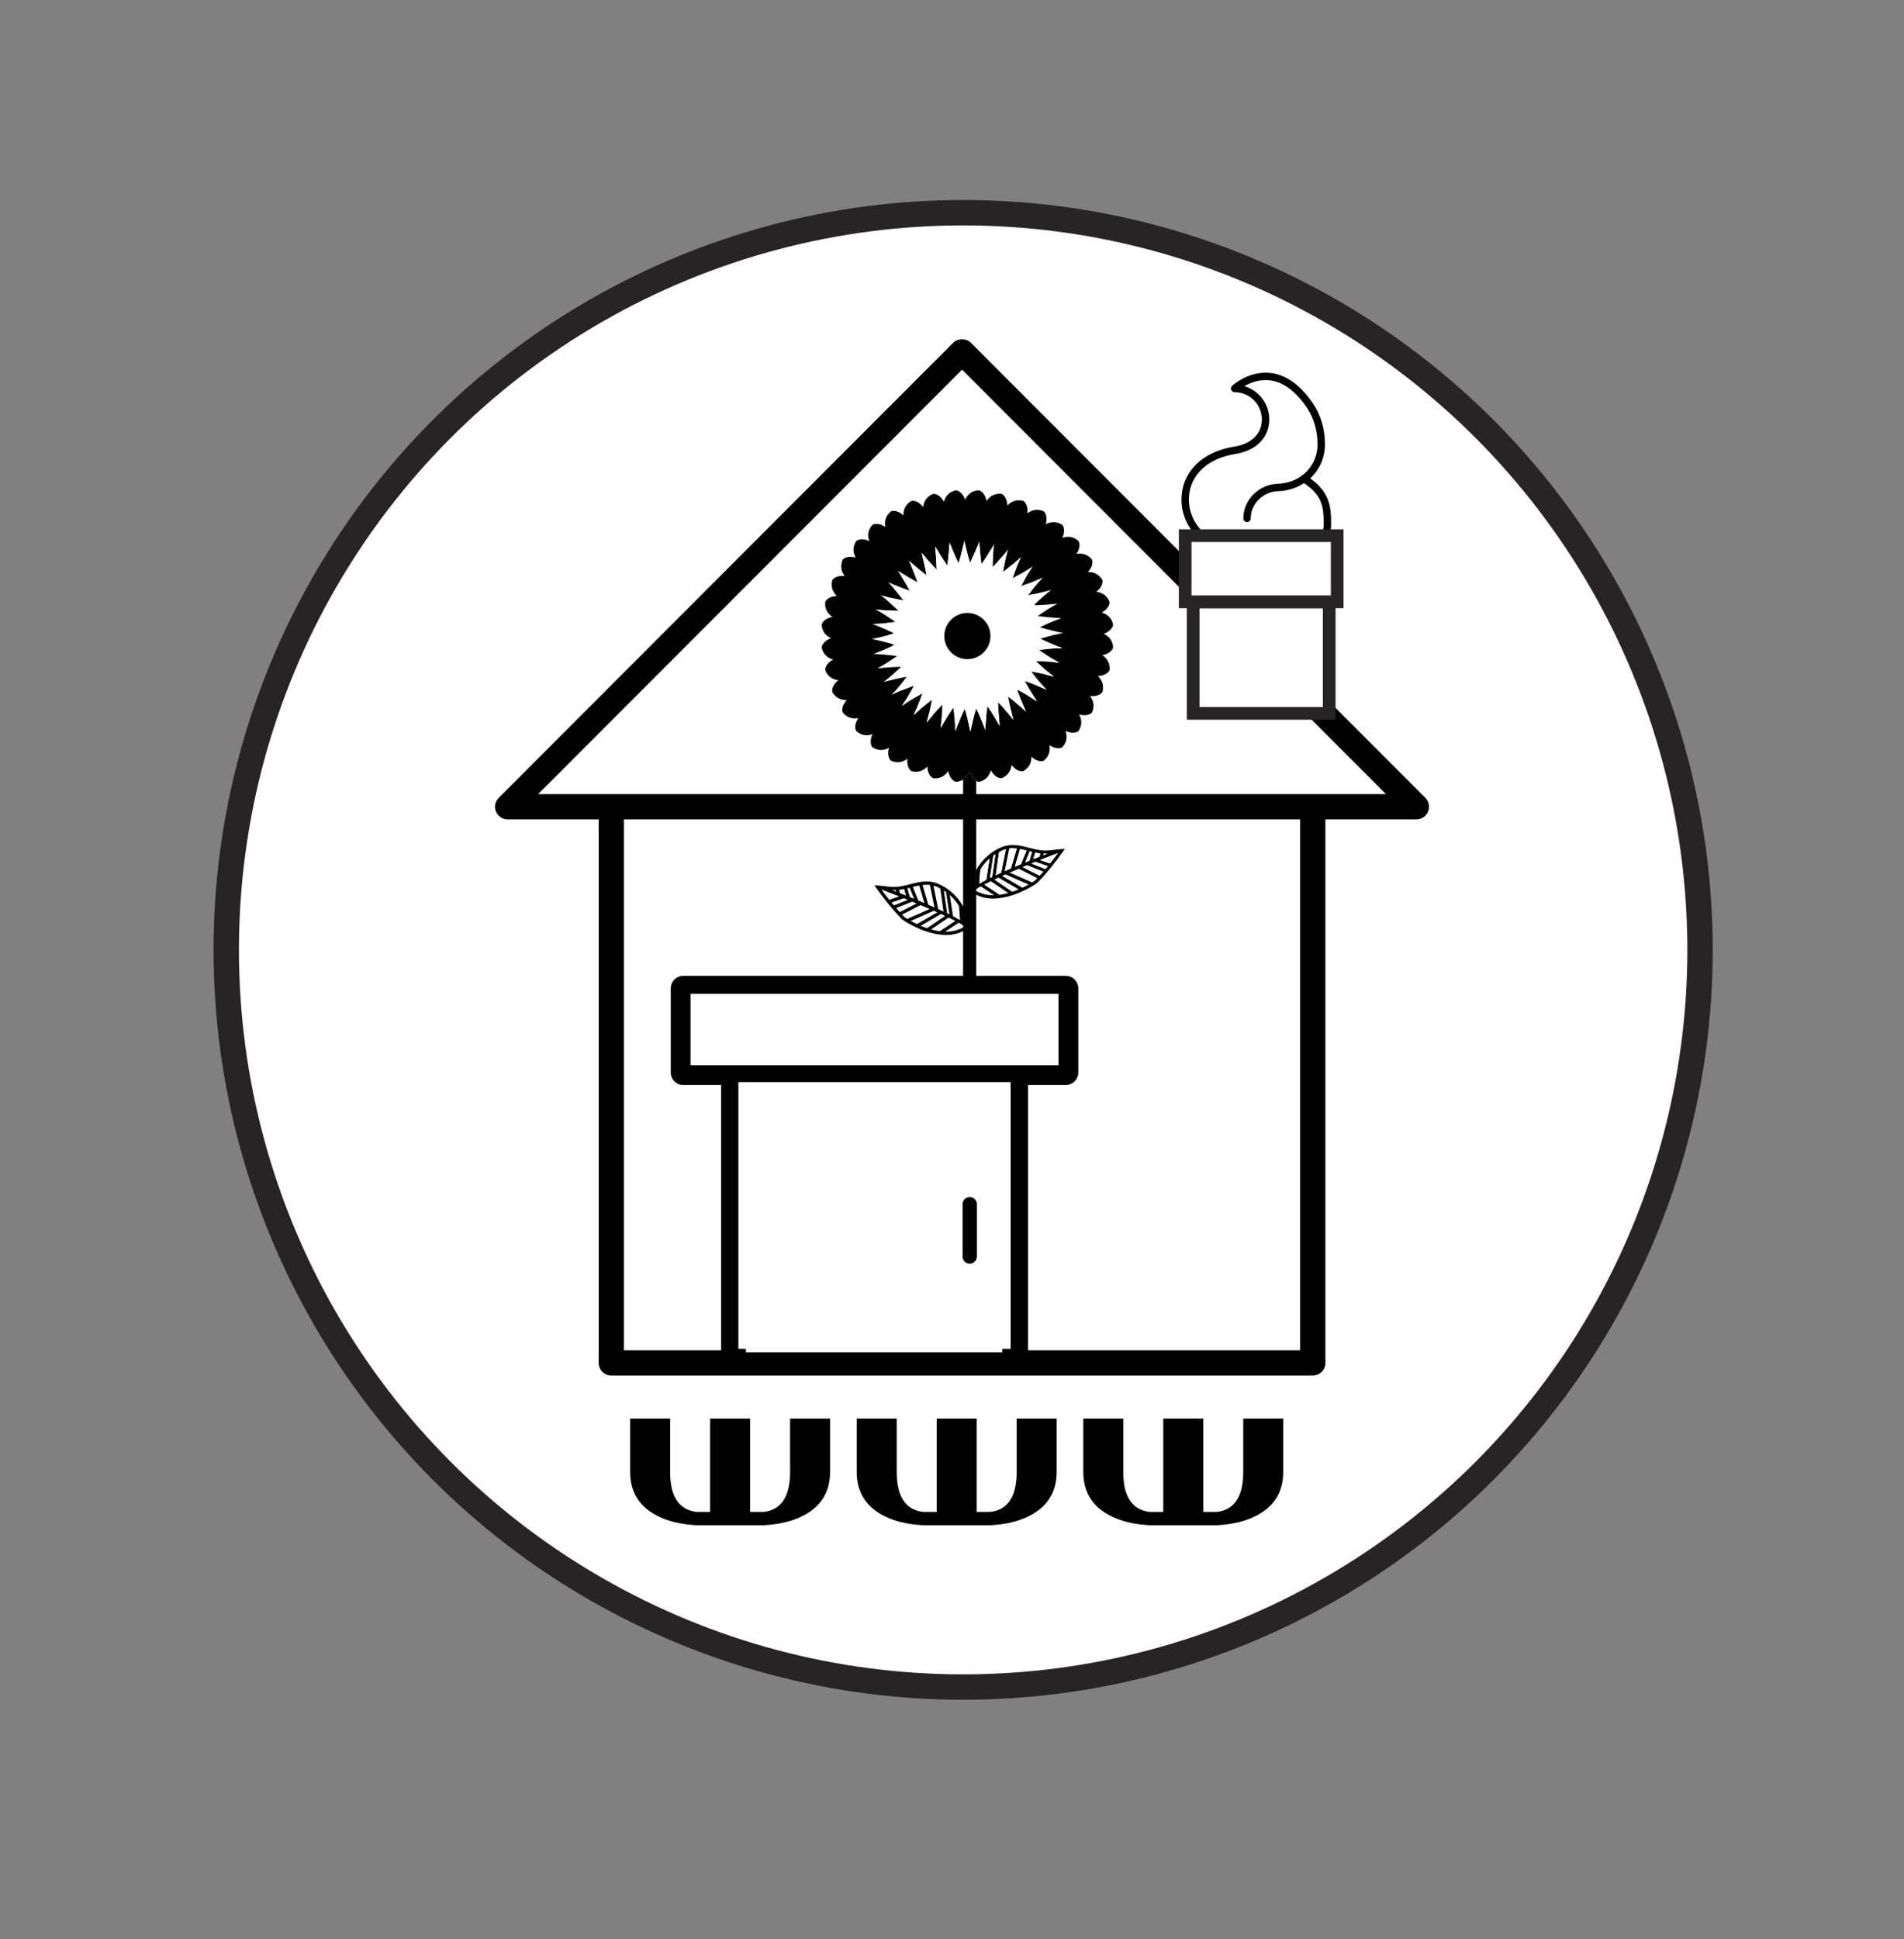 <?xml version="1.0" encoding="utf-8"?>
<!-- Generator: Adobe Illustrator 16.0.3, SVG Export Plug-In . SVG Version: 6.00 Build 0)  -->
<!DOCTYPE svg PUBLIC "-//W3C//DTD SVG 1.1//EN" "http://www.w3.org/Graphics/SVG/1.1/DTD/svg11.dtd">
<svg version="1.1" id="Layer_1" xmlns="http://www.w3.org/2000/svg" xmlns:xlink="http://www.w3.org/1999/xlink" x="0px" y="0px"
	 width="300px" height="305.41px" viewBox="0 0 300 305.41" enable-background="new 0 0 300 305.41" xml:space="preserve">
<rect x="0" y="0" width="300" height="305.41" fill="#808080" stroke="none"/>
<g>
	<circle fill="#FFFFFF" cx="151.756" cy="149.61" r="116.107"/>
	<circle fill="none" stroke="#272425" stroke-width="4" stroke-miterlimit="10" cx="151.756" cy="149.61" r="116.107"/>
</g>
<g>
	<path stroke="#FFFFFF" stroke-miterlimit="10" d="M96.322,217.157h19.285h44.377h46.859c1.375,0,2.49-1.112,2.49-2.489v-85.111
		h13.843c1.007,0,1.913-0.608,2.3-1.536c0.386-0.929,0.172-2.001-0.539-2.712l-71.594-71.661c-0.934-0.936-2.586-0.936-3.52,0
		l-71.591,71.661c-0.713,0.711-0.928,1.783-0.539,2.712c0.386,0.928,1.293,1.536,2.298,1.536h13.842v85.111
		C93.834,216.045,94.947,217.157,96.322,217.157z M157.428,171.7v40.787h-39.4V171.7 M159.984,166.417h-44.377h-5.443v-8.243h55.264
		v8.243H159.984z M204.355,212.182h-41.883v-40.786h5.444c1.373,0,2.485-1.112,2.485-2.489v-13.219c0-1.377-1.112-2.489-2.485-2.489
		h-60.243c-1.375,0-2.488,1.112-2.488,2.489v13.219c0,1.377,1.113,2.489,2.488,2.489h5.444v40.786H98.812v-82.625h105.544V212.182z
		 M151.586,58.929l65.589,65.65h-10.331H96.322H85.996L151.586,58.929z"/>
	<path stroke="#FFFFFF" stroke-miterlimit="10" d="M151.586,113.849c8.977,0,16.279-7.303,16.279-16.278
		c0-8.975-7.303-16.278-16.279-16.278c-8.979,0-16.279,7.304-16.279,16.278C135.307,106.546,142.607,113.849,151.586,113.849z
		 M151.586,86.269c6.232,0,11.301,5.069,11.301,11.302s-5.068,11.302-11.301,11.302c-6.235,0-11.305-5.069-11.305-11.302
		S145.351,86.269,151.586,86.269z"/>
</g>
<g>
	<g>
		<path fill="none" d="M146.271,142.508c0.332,0.141,0.654,0.281,0.973,0.423l-0.723-3.549c-0.389-0.047-0.775-0.034-1.161,0.011
			L146.271,142.508z"/>
		<path fill="none" d="M143.041,141.735c-0.207-0.084-0.417-0.168-0.627-0.254l-1.951,0.669c0.127,0.155,0.255,0.307,0.383,0.461
			L143.041,141.735z"/>
		<path fill="none" d="M153.813,140.065v0.274c0.893,0.497,1.863,0.688,2.837,0.668l-2.121-1.405
			C154.218,139.781,153.979,139.935,153.813,140.065z"/>
		<path fill="none" d="M141.795,140.678c0.318,0.123,0.64,0.253,0.965,0.381l-0.301-1.036c-0.268,0.056-0.541,0.106-0.816,0.143
			L141.795,140.678z"/>
		<path fill="none" d="M143.364,141.301c0.225,0.09,0.448,0.181,0.673,0.274l-0.719-1.756c-0.117,0.028-0.237,0.058-0.356,0.086
			L143.364,141.301z"/>
		<path fill="none" d="M141.186,140.438l-0.076-0.25c-0.184,0.005-0.369,0.018-0.549,0.011
			C140.768,140.277,140.975,140.356,141.186,140.438z"/>
		<path fill="none" d="M146.49,143.172c-0.465-0.2-0.949-0.405-1.448-0.614l-2.915,1.488c0.125,0.132,0.249,0.272,0.372,0.398
			c0.004,0.002,0.171,0.115,0.444,0.284L146.49,143.172z"/>
		<path fill="none" d="M151.055,145.325l-2.139,1.416c0.973,0.021,1.943-0.172,2.838-0.667v-0.31
			C151.59,145.644,151.356,145.495,151.055,145.325z"/>
		<path fill="none" d="M144.846,139.467c-0.338,0.062-0.678,0.141-1.022,0.226l0.881,2.154c0.321,0.133,0.639,0.266,0.955,0.398
			L144.846,139.467z"/>
		<path fill="none" d="M144.42,142.3c-0.227-0.096-0.459-0.188-0.689-0.283l-2.528,1.005c0.187,0.216,0.372,0.428,0.562,0.633
			L144.42,142.3z"/>
		<path fill="none" d="M141.68,141.19c-0.922-0.364-1.857-0.727-2.79-1.081c0.399,0.554,0.813,1.091,1.231,1.615L141.68,141.19z"/>
		<path fill="none" d="M151.754,144.536v-0.431c-0.014-0.035-0.026-0.068-0.039-0.104L151.754,144.536z"/>
		<path fill="none" d="M147.82,143.185c0.292,0.132,0.576,0.264,0.85,0.39l-0.518-3.615c-0.208-0.109-0.409-0.234-0.623-0.32
			c-0.154-0.063-0.309-0.109-0.462-0.15L147.82,143.185z"/>
		<path fill="none" d="M152.772,121.656c-0.005,0.011-0.009,0.021-0.015,0.031h0.027
			C152.781,121.676,152.777,121.668,152.772,121.656z"/>
		<path fill="none" d="M150.163,144.312c0.409,0.214,0.784,0.419,1.102,0.61l-0.152-2.199c-0.38-0.642-0.87-1.243-1.464-1.76
			L150.163,144.312z"/>
		<path fill="none" d="M144.48,145.559l3.201-1.863c-0.178-0.079-0.366-0.162-0.551-0.243l-3.639,1.599
			C143.773,145.207,144.108,145.383,144.48,145.559z"/>
		<path fill="none" d="M149.058,140.512c-0.116-0.084-0.223-0.184-0.345-0.263l0.516,3.594c0.123,0.061,0.25,0.121,0.367,0.178
			L149.058,140.512z"/>
		<path fill="none" d="M150.541,145.047c-0.32-0.164-0.68-0.344-1.08-0.534l-2.763,1.883c0.448,0.123,0.911,0.223,1.382,0.281
			L150.541,145.047z"/>
		<path fill="none" d="M148.919,144.257c-0.214-0.099-0.432-0.199-0.661-0.303l-3.199,1.861c0.319,0.137,0.658,0.266,1.013,0.385
			L148.919,144.257z"/>
		<path fill="none" d="M154.3,139.188c0.317-0.191,0.692-0.397,1.104-0.611l0.512-3.339c-0.593,0.521-1.085,1.122-1.464,1.757
			L154.3,139.188z"/>
		<path fill="none" d="M156.893,137.842c0.274-0.129,0.561-0.26,0.852-0.391l0.753-3.697c-0.153,0.041-0.306,0.089-0.461,0.15
			c-0.214,0.086-0.416,0.214-0.624,0.322L156.893,137.842z"/>
		<path fill="none" d="M158.32,137.195c0.318-0.141,0.641-0.28,0.971-0.423l0.913-3.115c-0.386-0.045-0.771-0.059-1.161-0.011
			L158.32,137.195z"/>
		<path fill="none" d="M159.904,136.511c0.315-0.133,0.635-0.266,0.957-0.397l0.879-2.154c-0.343-0.085-0.682-0.164-1.021-0.226
			L159.904,136.511z"/>
		<path fill="none" d="M161.527,135.839c0.226-0.091,0.451-0.183,0.673-0.272l0.4-1.396c-0.118-0.028-0.238-0.056-0.355-0.086
			L161.527,135.839z"/>
		<path fill="none" d="M163.249,104.146c0,0,1.645-0.012,3.636,0.233c-0.939-0.532-1.981-1.178-3.15-1.977
			c0,0,1.625-0.271,3.628-0.34c-1.01-0.377-2.14-0.852-3.419-1.458c0,0,1.56-0.519,3.525-0.901
			c-1.056-0.214-2.244-0.506-3.603-0.906c0,0,1.462-0.756,3.347-1.44c-1.078-0.047-2.299-0.149-3.703-0.33
			c0,0,1.322-0.975,3.074-1.946c-1.067,0.121-2.292,0.21-3.703,0.249c0,0,1.156-1.17,2.735-2.405
			c-1.038,0.288-2.232,0.567-3.623,0.827c0,0,0.957-1.336,2.323-2.802c-0.979,0.445-2.116,0.909-3.448,1.383
			c0,0,0.736-1.469,1.857-3.13c-0.897,0.594-1.949,1.228-3.188,1.902c0,0,0.496-1.566,1.344-3.384
			c-0.794,0.729-1.729,1.519-2.85,2.383c0,0,0.246-1.625,0.797-3.553c-0.67,0.843-1.472,1.771-2.443,2.799
			c0,0-0.01-1.645,0.233-3.634c-0.528,0.939-1.175,1.979-1.975,3.146c0,0-0.268-1.623-0.337-3.629
			c-0.378,1.011-0.853,2.14-1.46,3.421c0,0-0.519-1.563-0.902-3.531c-0.215,1.056-0.506,2.247-0.906,3.604
			c0,0-0.756-1.46-1.441-3.344c-0.047,1.077-0.149,2.296-0.331,3.701c0,0-0.977-1.322-1.948-3.075
			c0.123,1.069,0.211,2.294,0.251,3.708c0,0-1.167-1.152-2.4-2.731c0.286,1.036,0.563,2.23,0.823,3.615c0,0-1.334-0.955-2.799-2.32
			c0.445,0.979,0.906,2.115,1.381,3.444c0,0-1.467-0.735-3.129-1.855c0.595,0.898,1.228,1.948,1.904,3.189
			c0,0-1.566-0.499-3.385-1.345c0.729,0.793,1.52,1.729,2.382,2.85c0,0-1.626-0.247-3.554-0.801c0.844,0.671,1.771,1.472,2.8,2.444
			c0,0-1.646,0.011-3.636-0.233c0.938,0.532,1.979,1.175,3.147,1.978c0,0-1.622,0.268-3.629,0.338
			c1.011,0.376,2.142,0.853,3.42,1.459c0,0-1.56,0.519-3.524,0.899c1.057,0.217,2.244,0.508,3.602,0.906c0,0-1.463,0.76-3.349,1.444
			c1.077,0.046,2.299,0.148,3.703,0.331c0,0-1.321,0.974-3.073,1.945c1.068-0.122,2.293-0.209,3.703-0.25
			c0,0-1.154,1.171-2.734,2.404c1.037-0.288,2.234-0.565,3.623-0.827c0,0-0.957,1.337-2.323,2.801
			c0.979-0.445,2.117-0.907,3.446-1.382c0,0-0.734,1.467-1.854,3.126c0.896-0.593,1.945-1.226,3.185-1.9
			c0,0-0.498,1.566-1.346,3.385c0.794-0.729,1.729-1.519,2.853-2.384c0,0-0.247,1.628-0.802,3.557
			c0.673-0.845,1.473-1.772,2.446-2.802c0,0,0.012,1.645-0.234,3.634c0.529-0.939,1.176-1.978,1.975-3.147
			c0,0,0.268,1.624,0.338,3.63c0.377-1.011,0.852-2.14,1.461-3.419c0,0,0.519,1.562,0.9,3.53c0.215-1.056,0.506-2.246,0.906-3.604
			c0,0,0.756,1.459,1.441,3.342c0.047-1.077,0.15-2.294,0.331-3.7c0,0,0.975,1.324,1.945,3.075
			c-0.121-1.067-0.208-2.293-0.249-3.704c0,0,1.169,1.154,2.402,2.732c-0.287-1.038-0.566-2.232-0.826-3.62
			c0,0,1.334,0.957,2.8,2.321c-0.447-0.979-0.908-2.115-1.381-3.444c0,0,1.468,0.735,3.128,1.855
			c-0.594-0.897-1.227-1.947-1.903-3.188c0,0,1.569,0.499,3.386,1.346c-0.729-0.793-1.519-1.729-2.382-2.852
			c0,0,1.626,0.247,3.551,0.799C165.203,105.92,164.275,105.118,163.249,104.146z M152.422,103.814
			c-2.008,0-3.637-1.629-3.637-3.637c0-2.009,1.629-3.636,3.637-3.636c2.01,0,3.637,1.627,3.637,3.636
			C156.059,102.186,154.43,103.814,152.422,103.814z"/>
		<path fill="none" d="M153.848,138.278c-0.014,0.034-0.024,0.067-0.036,0.1v0.41L153.848,138.278z"/>
		<path fill="none" d="M162.807,135.324c0.322-0.128,0.646-0.257,0.962-0.382l0.155-0.513c-0.277-0.034-0.552-0.085-0.82-0.143
			L162.807,135.324z"/>
		<path fill="none" d="M164.378,134.707c0.211-0.083,0.416-0.162,0.621-0.242c-0.177,0.008-0.364-0.007-0.546-0.013L164.378,134.707
			z"/>
		<path fill="none" d="M162.068,139.313l-3.633-1.594c-0.186,0.082-0.369,0.164-0.547,0.244l3.192,1.859
			C161.451,139.646,161.786,139.472,162.068,139.313z"/>
		<path fill="none" d="M160.523,136.825c-0.497,0.209-0.982,0.414-1.446,0.613l3.539,1.553c0.294-0.18,0.473-0.303,0.485-0.311
			c0.111-0.116,0.227-0.246,0.34-0.367L160.523,136.825z"/>
		<path fill="none" d="M156.506,134.786l-0.537,3.5c0.116-0.058,0.244-0.118,0.367-0.175l0.514-3.59
			C156.729,134.601,156.622,134.701,156.506,134.786z"/>
		<path fill="none" d="M159.492,140.465c0.352-0.119,0.69-0.246,1.01-0.382l-3.189-1.859c-0.229,0.104-0.445,0.205-0.658,0.303
			L159.492,140.465z"/>
		<path fill="none" d="M157.486,140.943c0.471-0.061,0.932-0.161,1.379-0.284l-2.751-1.876c-0.4,0.194-0.756,0.375-1.074,0.54
			L157.486,140.943z"/>
		<path fill="none" d="M163.885,135.456l1.561,0.534c0.417-0.525,0.829-1.061,1.229-1.615
			C165.743,134.729,164.808,135.091,163.885,135.456z"/>
		<path fill="none" d="M163.152,135.749c-0.213,0.084-0.424,0.168-0.631,0.253l2.196,0.876c0.131-0.152,0.257-0.305,0.387-0.463
			L163.152,135.749z"/>
		<path fill="none" d="M164.364,137.291l-2.529-1.009c-0.231,0.093-0.463,0.188-0.689,0.283l2.66,1.357
			C163.991,137.717,164.176,137.505,164.364,137.291z"/>
		<g id="XMLID_22_">
			<g>
				<path d="M175.384,98.372c0,0-0.046,0.93-1.479,1.453c0.838,0.405,1.414,1.073,1.479,2.16c0,0-0.19,0.909-1.695,1.204
					c0.766,0.53,1.237,1.282,1.132,2.362c0,0-0.333,0.864-1.839,0.93c0.668,0.642,0.988,1.459,0.72,2.507
					c0,0-0.458,0.798-1.957,0.628c0.557,0.739,0.746,1.604,0.321,2.599c0,0-0.583,0.713-2.035,0.308
					c0.432,0.824,0.49,1.701-0.092,2.611c0,0-0.681,0.622-2.056-0.007c0.302,0.877,0.216,1.754-0.504,2.565
					c0,0-0.766,0.504-2.028-0.327c0.163,0.91-0.06,1.761-0.891,2.455c0,0-0.844,0.379-1.957-0.648c0.02,0.93-0.334,1.734-1.27,2.284
					c0,0-0.896,0.249-1.846-0.962c-0.124,0.93-0.576,1.682-1.59,2.081c0,0-0.93,0.104-1.669-1.237
					c-0.269,0.891-0.838,1.571-1.898,1.807c0,0-0.184-0.02-0.419-0.144l-1.027-1.315c0-0.007-0.007-0.021-0.013-0.026
					c-0.007,0.006-0.007,0.02-0.013,0.026l-1.008,1.1c-0.321,0.189-0.688,0.327-1.139,0.353c0,0-0.91-0.189-1.204-1.694
					c-0.537,0.771-1.283,1.236-2.363,1.132c0,0-0.864-0.327-0.929-1.839c-0.642,0.667-1.459,0.995-2.513,0.72
					c0,0-0.798-0.458-0.622-1.957c-0.739,0.557-1.604,0.753-2.598,0.321c0,0-0.713-0.583-0.314-2.036
					c-0.818,0.438-1.695,0.491-2.612-0.092c0,0-0.615-0.681,0.013-2.055c-0.877,0.301-1.754,0.216-2.565-0.504
					c0,0-0.504-0.772,0.327-2.029c-0.91,0.164-1.761-0.059-2.454-0.89c0,0-0.38-0.845,0.648-1.957
					c-0.93,0.02-1.741-0.334-2.291-1.264c0,0-0.242-0.902,0.969-1.852c-0.929-0.125-1.682-0.576-2.081-1.591
					c0,0-0.105-0.923,1.237-1.669c-0.89-0.269-1.564-0.838-1.8-1.897c0,0,0.039-0.937,1.479-1.46
					c-0.838-0.405-1.414-1.073-1.479-2.153c0,0,0.19-0.916,1.695-1.211c-0.772-0.53-1.237-1.276-1.132-2.362
					c0,0,0.327-0.864,1.839-0.923c-0.667-0.648-0.995-1.466-0.72-2.514c0,0,0.458-0.798,1.957-0.628
					c-0.556-0.739-0.746-1.597-0.32-2.592c0,0,0.583-0.72,2.035-0.314c-0.438-0.818-0.491-1.695,0.092-2.611
					c0,0,0.681-0.622,2.062,0.007c-0.308-0.877-0.223-1.754,0.498-2.565c0,0,0.772-0.504,2.029,0.333
					c-0.164-0.916,0.059-1.767,0.896-2.454c0,0,0.838-0.38,1.951,0.642c-0.02-0.93,0.333-1.734,1.263-2.284
					c0,0,0.903-0.242,1.852,0.962c0.125-0.923,0.576-1.682,1.59-2.074c0,0,0.93-0.105,1.669,1.236
					c0.269-0.896,0.838-1.57,1.898-1.806c0,0,0.936,0.045,1.46,1.485c0.406-0.838,1.073-1.42,2.16-1.485c0,0,0.91,0.189,1.204,1.694
					c0.53-0.766,1.283-1.23,2.363-1.125c0,0,0.863,0.327,0.923,1.832c0.647-0.667,1.466-0.988,2.513-0.72
					c0,0,0.799,0.458,0.628,1.964c0.74-0.563,1.604-0.753,2.592-0.321c0,0,0.721,0.576,0.314,2.035
					c0.818-0.438,1.702-0.49,2.611,0.092c0,0,0.622,0.681-0.006,2.056c0.877-0.308,1.754-0.223,2.565,0.497
					c0,0,0.504,0.772-0.334,2.029c0.916-0.164,1.767,0.059,2.454,0.896c0,0,0.38,0.838-0.642,1.95
					c0.93-0.013,1.734,0.334,2.284,1.27c0,0,0.249,0.896-0.962,1.846c0.923,0.125,1.683,0.583,2.081,1.591
					c0,0,0.105,0.93-1.236,1.676C174.474,96.742,175.148,97.312,175.384,98.372z M163.949,100.604c0,0,1.558-0.517,3.528-0.902
					c-1.061-0.21-2.245-0.504-3.606-0.903c0,0,1.466-0.76,3.351-1.44c-1.079-0.052-2.304-0.15-3.704-0.334
					c0,0,1.322-0.975,3.076-1.943c-1.073,0.118-2.297,0.209-3.704,0.249c0,0,1.151-1.172,2.735-2.409
					c-1.041,0.288-2.238,0.569-3.626,0.831c0,0,0.956-1.335,2.323-2.801c-0.981,0.445-2.12,0.91-3.449,1.381
					c0,0,0.74-1.473,1.859-3.128c-0.896,0.589-1.95,1.224-3.188,1.897c0,0,0.497-1.564,1.342-3.384
					c-0.792,0.733-1.728,1.519-2.848,2.383c0,0,0.242-1.623,0.799-3.554c-0.674,0.844-1.473,1.773-2.447,2.801
					c0,0-0.007-1.643,0.235-3.633c-0.53,0.937-1.178,1.977-1.977,3.148c0,0-0.269-1.623-0.334-3.626
					c-0.379,1.008-0.857,2.134-1.459,3.417c0,0-0.523-1.564-0.903-3.534c-0.216,1.06-0.51,2.251-0.91,3.605
					c0,0-0.752-1.459-1.44-3.344c-0.046,1.079-0.15,2.297-0.333,3.704c0,0-0.976-1.322-1.944-3.076
					c0.124,1.066,0.209,2.297,0.249,3.704c0,0-1.165-1.151-2.402-2.729c0.288,1.04,0.569,2.231,0.825,3.619
					c0,0-1.329-0.956-2.795-2.323c0.445,0.981,0.903,2.113,1.381,3.442c0,0-1.472-0.733-3.135-1.853
					c0.596,0.896,1.23,1.95,1.904,3.188c0,0-1.564-0.497-3.383-1.349c0.733,0.799,1.518,1.735,2.382,2.854
					c0,0-1.624-0.249-3.554-0.799c0.844,0.668,1.774,1.466,2.801,2.441c0,0-1.643,0.013-3.639-0.236
					c0.942,0.537,1.983,1.179,3.148,1.977c0,0-1.623,0.269-3.626,0.341c1.008,0.38,2.14,0.851,3.423,1.46
					c0,0-1.564,0.517-3.527,0.902c1.054,0.217,2.245,0.504,3.6,0.903c0,0-1.459,0.76-3.345,1.446
					c1.074,0.046,2.297,0.151,3.698,0.328c0,0-1.322,0.975-3.07,1.95c1.067-0.125,2.291-0.21,3.705-0.256
					c0,0-1.159,1.172-2.736,2.409c1.034-0.288,2.232-0.569,3.619-0.831c0,0-0.956,1.341-2.323,2.801
					c0.982-0.445,2.121-0.903,3.449-1.381c0,0-0.733,1.466-1.853,3.128c0.897-0.595,1.944-1.23,3.181-1.904
					c0,0-0.498,1.571-1.342,3.391c0.792-0.733,1.728-1.519,2.854-2.389c0,0-0.249,1.629-0.805,3.56
					c0.674-0.844,1.473-1.773,2.448-2.801c0,0,0.006,1.643-0.236,3.633c0.53-0.937,1.178-1.977,1.977-3.148
					c0,0,0.269,1.623,0.334,3.633c0.379-1.015,0.857-2.141,1.466-3.424c0,0,0.517,1.564,0.896,3.534
					c0.216-1.06,0.511-2.251,0.91-3.605c0,0,0.752,1.459,1.44,3.344c0.046-1.079,0.15-2.297,0.334-3.704
					c0,0,0.968,1.322,1.943,3.076c-0.124-1.066-0.209-2.291-0.249-3.704c0,0,1.165,1.151,2.402,2.735
					c-0.288-1.041-0.569-2.238-0.824-3.626c0,0,1.328,0.956,2.794,2.323c-0.444-0.975-0.903-2.113-1.381-3.442
					c0,0,1.473,0.733,3.129,1.853c-0.589-0.896-1.225-1.944-1.905-3.188c0,0,1.571,0.497,3.391,1.349
					c-0.733-0.792-1.519-1.729-2.376-2.854c0,0,1.623,0.249,3.554,0.799c-0.844-0.667-1.773-1.473-2.801-2.441
					c0,0,1.643-0.013,3.633,0.229c-0.937-0.53-1.977-1.172-3.148-1.977c0,0,1.623-0.262,3.633-0.334
					C166.358,101.684,165.226,101.213,163.949,100.604z"/>
				<path d="M167.778,133.708l-0.308,0.432c-1.257,1.801-2.65,3.502-4.038,4.929c-0.196,0.145-2.978,2.068-6.048,2.402l-0.006,0.02
					l-0.026-0.02c-0.275,0.032-0.55,0.071-0.831,0.071c-0.923,0-1.84-0.183-2.71-0.615v20.015h-2.062V146.66
					c-0.871,0.433-1.793,0.615-2.709,0.615c-0.282,0-0.557-0.039-0.832-0.065l-0.026,0.014l-0.013-0.02
					c-3.063-0.327-5.838-2.252-6.008-2.369c-1.414-1.447-2.814-3.155-4.078-4.962l-0.301-0.432l0.53,0.033
					c0.373,0.02,0.733,0.065,1.1,0.111c0.707,0.085,1.368,0.163,2.088,0.078c0.642-0.072,1.276-0.235,1.892-0.393
					c1.381-0.354,2.814-0.72,4.326-0.111c1.695,0.681,3.22,2.062,4.032,3.619v-19.994l1.008-1.1h0.026l1.027,1.315v14.045
					c0.812-1.558,2.337-2.938,4.031-3.619c1.513-0.603,2.945-0.242,4.326,0.111c0.615,0.157,1.251,0.32,1.892,0.393
					c0.714,0.092,1.381,0.007,2.088-0.078c0.36-0.046,0.727-0.092,1.1-0.111L167.778,133.708z M165.441,135.992
					c0.419-0.53,0.832-1.061,1.23-1.616c-0.929,0.354-1.865,0.72-2.788,1.08L165.441,135.992z M164.716,136.876
					c0.131-0.15,0.262-0.301,0.386-0.458l-1.95-0.668c-0.21,0.085-0.419,0.17-0.629,0.256L164.716,136.876z M164.997,134.468
					c-0.177,0.006-0.36-0.007-0.544-0.014l-0.078,0.256C164.591,134.624,164.794,134.546,164.997,134.468z M164.362,137.288
					l-2.526-1.008c-0.236,0.099-0.465,0.189-0.694,0.288l2.664,1.354C163.989,137.72,164.179,137.504,164.362,137.288z
					 M163.772,134.945l0.151-0.518c-0.275-0.032-0.55-0.085-0.818-0.137l-0.301,1.034
					C163.132,135.194,163.452,135.069,163.772,134.945z M162.202,135.567l0.399-1.395c-0.118-0.026-0.242-0.059-0.354-0.085
					l-0.72,1.754C161.751,135.75,161.973,135.658,162.202,135.567z M160.86,136.11l0.884-2.153
					c-0.347-0.085-0.688-0.164-1.027-0.223l-0.812,2.775C160.219,136.379,160.54,136.248,160.86,136.11z M159.29,136.771
					l0.916-3.115c-0.387-0.046-0.772-0.06-1.165-0.014l-0.72,3.554C158.635,137.053,158.962,136.915,159.29,136.771z
					 M157.745,137.452l0.753-3.698c-0.157,0.039-0.308,0.092-0.465,0.15c-0.21,0.085-0.412,0.216-0.622,0.321l-0.517,3.619
					C157.162,137.714,157.45,137.583,157.745,137.452z M156.331,138.113l0.518-3.587c-0.118,0.078-0.229,0.177-0.341,0.262
					l-0.536,3.502C156.083,138.23,156.214,138.172,156.331,138.113z M155.402,138.577l0.51-3.338
					c-0.589,0.518-1.086,1.119-1.459,1.755l-0.157,2.192C154.616,138.996,154.989,138.787,155.402,138.577z M153.812,138.787
					l0.033-0.504c-0.006,0.032-0.02,0.059-0.033,0.092V138.787z M151.75,144.533v-0.425c-0.013-0.04-0.02-0.072-0.033-0.105
					L151.75,144.533z"/>
				<path fill="#FFFFFF" d="M166.672,134.376c-0.398,0.556-0.812,1.086-1.23,1.616l-1.558-0.536
					C164.807,135.096,165.743,134.729,166.672,134.376z"/>
				<path fill="#FFFFFF" d="M167.478,99.701c-1.971,0.386-3.528,0.902-3.528,0.902c1.276,0.609,2.409,1.08,3.424,1.46
					c-2.01,0.072-3.633,0.334-3.633,0.334c1.172,0.805,2.212,1.446,3.148,1.977c-1.99-0.242-3.633-0.229-3.633-0.229
					c1.027,0.969,1.957,1.774,2.801,2.441c-1.931-0.55-3.554-0.799-3.554-0.799c0.857,1.126,1.643,2.063,2.376,2.854
					c-1.819-0.852-3.391-1.349-3.391-1.349c0.681,1.243,1.316,2.291,1.905,3.188c-1.656-1.119-3.129-1.853-3.129-1.853
					c0.478,1.329,0.937,2.468,1.381,3.442c-1.466-1.367-2.794-2.323-2.794-2.323c0.255,1.388,0.536,2.585,0.824,3.626
					c-1.237-1.584-2.402-2.735-2.402-2.735c0.04,1.413,0.125,2.638,0.249,3.704c-0.976-1.754-1.943-3.076-1.943-3.076
					c-0.184,1.407-0.288,2.625-0.334,3.704c-0.688-1.885-1.44-3.344-1.44-3.344c-0.399,1.354-0.694,2.546-0.91,3.605
					c-0.379-1.97-0.896-3.534-0.896-3.534c-0.608,1.283-1.086,2.409-1.466,3.424c-0.065-2.01-0.334-3.633-0.334-3.633
					c-0.798,1.172-1.446,2.212-1.977,3.148c0.242-1.99,0.236-3.633,0.236-3.633c-0.976,1.027-1.774,1.957-2.448,2.801
					c0.557-1.931,0.805-3.56,0.805-3.56c-1.125,0.87-2.062,1.655-2.854,2.389c0.844-1.819,1.342-3.391,1.342-3.391
					c-1.237,0.674-2.284,1.31-3.181,1.904c1.12-1.662,1.853-3.128,1.853-3.128c-1.329,0.478-2.467,0.936-3.449,1.381
					c1.368-1.46,2.323-2.801,2.323-2.801c-1.387,0.262-2.585,0.543-3.619,0.831c1.577-1.237,2.736-2.409,2.736-2.409
					c-1.414,0.046-2.638,0.131-3.705,0.256c1.748-0.976,3.07-1.95,3.07-1.95c-1.401-0.177-2.625-0.282-3.698-0.328
					c1.885-0.687,3.345-1.446,3.345-1.446c-1.355-0.399-2.546-0.687-3.6-0.903c1.963-0.386,3.527-0.902,3.527-0.902
					c-1.283-0.609-2.415-1.08-3.423-1.46c2.003-0.072,3.626-0.341,3.626-0.341c-1.165-0.798-2.206-1.439-3.148-1.977
					c1.996,0.249,3.639,0.236,3.639,0.236c-1.027-0.976-1.957-1.773-2.801-2.441c1.931,0.55,3.554,0.799,3.554,0.799
					c-0.864-1.119-1.649-2.056-2.382-2.854c1.819,0.852,3.383,1.349,3.383,1.349c-0.674-1.237-1.309-2.291-1.904-3.188
					c1.663,1.119,3.135,1.853,3.135,1.853c-0.478-1.329-0.936-2.461-1.381-3.442c1.466,1.367,2.795,2.323,2.795,2.323
					c-0.255-1.388-0.537-2.579-0.825-3.619c1.237,1.577,2.402,2.729,2.402,2.729c-0.039-1.407-0.125-2.638-0.249-3.704
					c0.968,1.754,1.944,3.076,1.944,3.076c0.183-1.407,0.288-2.625,0.333-3.704c0.688,1.885,1.44,3.344,1.44,3.344
					c0.399-1.354,0.694-2.546,0.91-3.605c0.38,1.97,0.903,3.534,0.903,3.534c0.602-1.283,1.08-2.409,1.459-3.417
					c0.065,2.003,0.334,3.626,0.334,3.626c0.799-1.172,1.446-2.212,1.977-3.148c-0.242,1.99-0.235,3.633-0.235,3.633
					c0.975-1.027,1.773-1.957,2.447-2.801c-0.557,1.931-0.799,3.554-0.799,3.554c1.12-0.864,2.056-1.649,2.848-2.383
					c-0.845,1.819-1.342,3.384-1.342,3.384c1.237-0.674,2.291-1.309,3.188-1.897c-1.119,1.655-1.859,3.128-1.859,3.128
					c1.329-0.471,2.468-0.936,3.449-1.381c-1.367,1.466-2.323,2.801-2.323,2.801c1.388-0.262,2.585-0.543,3.626-0.831
					c-1.584,1.237-2.735,2.409-2.735,2.409c1.407-0.04,2.631-0.131,3.704-0.249c-1.754,0.969-3.076,1.943-3.076,1.943
					c1.4,0.184,2.625,0.282,3.704,0.334c-1.885,0.681-3.351,1.44-3.351,1.44C165.232,99.197,166.417,99.491,167.478,99.701z"/>
				<path fill="#FFFFFF" d="M165.102,136.418c-0.124,0.157-0.255,0.308-0.386,0.458l-2.193-0.87c0.21-0.086,0.419-0.171,0.629-0.256
					L165.102,136.418z"/>
				<path fill="#FFFFFF" d="M164.453,134.454c0.184,0.007,0.367,0.02,0.544,0.014c-0.203,0.078-0.406,0.156-0.622,0.242
					L164.453,134.454z"/>
				<path fill="#FFFFFF" d="M161.836,136.28l2.526,1.008c-0.184,0.216-0.373,0.432-0.557,0.635l-2.664-1.354
					C161.371,136.47,161.6,136.379,161.836,136.28z"/>
				<path fill="#FFFFFF" d="M163.924,134.428l-0.151,0.518c-0.32,0.124-0.641,0.249-0.968,0.38l0.301-1.034
					C163.374,134.343,163.648,134.396,163.924,134.428z"/>
				<path fill="#FFFFFF" d="M162.602,134.173l-0.399,1.395c-0.229,0.091-0.451,0.183-0.674,0.274l0.72-1.754
					C162.359,134.114,162.483,134.146,162.602,134.173z"/>
				<path fill="#FFFFFF" d="M161.744,133.957l-0.884,2.153c-0.32,0.138-0.642,0.269-0.955,0.399l0.812-2.775
					C161.057,133.793,161.397,133.872,161.744,133.957z"/>
				<path fill="#FFFFFF" d="M160.206,133.656l-0.916,3.115c-0.328,0.144-0.655,0.281-0.969,0.425l0.72-3.554
					C159.434,133.597,159.819,133.61,160.206,133.656z"/>
				<path fill="#FFFFFF" d="M158.498,133.754l-0.753,3.698c-0.295,0.131-0.583,0.262-0.851,0.393l0.517-3.619
					c0.21-0.105,0.412-0.236,0.622-0.321C158.19,133.846,158.341,133.793,158.498,133.754z"/>
				<path fill="#FFFFFF" d="M156.849,134.526l-0.518,3.587c-0.117,0.059-0.248,0.117-0.359,0.177l0.536-3.502
					C156.619,134.703,156.73,134.604,156.849,134.526z"/>
				<path fill="#FFFFFF" d="M155.912,135.239l-0.51,3.338c-0.413,0.21-0.786,0.419-1.106,0.609l0.157-2.192
					C154.826,136.358,155.323,135.757,155.912,135.239z"/>
			</g>
		</g>
		<g id="XMLID_21_">
			<g>
				<path fill="#FFFFFF" d="M160.526,136.822l2.913,1.492c-0.111,0.118-0.229,0.249-0.341,0.367
					c-0.007,0.006-0.189,0.131-0.484,0.308l-3.534-1.552C159.538,137.241,160.029,137.032,160.526,136.822z"/>
			</g>
		</g>
		<g id="XMLID_20_">
			<g>
				<path fill="#FFFFFF" d="M158.433,137.719l3.639,1.598c-0.288,0.157-0.622,0.333-0.995,0.504l-3.188-1.859
					C158.065,137.883,158.249,137.805,158.433,137.719z"/>
			</g>
		</g>
		<g id="XMLID_19_">
			<g>
				<path fill="#FFFFFF" d="M157.313,138.223l3.187,1.859c-0.32,0.138-0.654,0.262-1.008,0.386l-2.84-1.938
					C156.868,138.426,157.084,138.328,157.313,138.223z"/>
			</g>
		</g>
		<g id="XMLID_18_">
			<g>
				<path fill="#FFFFFF" d="M156.115,138.786l2.749,1.872c-0.445,0.124-0.91,0.222-1.381,0.281l-2.441-1.617
					C155.356,139.159,155.716,138.976,156.115,138.786z"/>
			</g>
		</g>
		<g id="XMLID_17_">
			<g>
				<path fill="#FFFFFF" d="M156.652,141.005c-0.976,0.02-1.944-0.17-2.841-0.668v-0.274c0.164-0.131,0.406-0.281,0.714-0.458
					L156.652,141.005z"/>
			</g>
		</g>
		<g id="XMLID_16_">
			<g>
				<path fill="#FFFFFF" d="M151.108,142.721l0.157,2.199c-0.321-0.19-0.694-0.394-1.106-0.609l-0.511-3.344
					C150.245,141.477,150.729,142.086,151.108,142.721z"/>
			</g>
		</g>
		<g id="XMLID_15_">
			<g>
				<path fill="#FFFFFF" d="M149.06,140.515l0.537,3.508c-0.118-0.059-0.249-0.117-0.367-0.177l-0.517-3.593
					C148.837,140.325,148.942,140.43,149.06,140.515z"/>
			</g>
		</g>
		<g id="XMLID_14_">
			<g>
				<path fill="#FFFFFF" d="M148.15,139.958l0.517,3.62c-0.268-0.131-0.556-0.262-0.844-0.394l-0.752-3.697
					c0.15,0.039,0.308,0.092,0.458,0.15C147.745,139.723,147.941,139.847,148.15,139.958z"/>
			</g>
		</g>
		<g id="XMLID_13_">
			<g>
				<path fill="#FFFFFF" d="M142.456,140.018l0.301,1.04c-0.321-0.131-0.642-0.255-0.962-0.379l-0.157-0.518
					C141.919,140.129,142.188,140.076,142.456,140.018z"/>
			</g>
		</g>
		<g id="XMLID_12_">
			<g>
				<path fill="#FFFFFF" d="M143.32,139.821l0.713,1.754c-0.222-0.092-0.445-0.184-0.667-0.275l-0.406-1.394
					C143.078,139.873,143.202,139.847,143.32,139.821z"/>
			</g>
		</g>
		<g id="XMLID_11_">
			<g>
				<path fill="#FFFFFF" d="M144.845,139.468l0.812,2.774c-0.314-0.131-0.635-0.262-0.956-0.393l-0.877-2.159
					C144.165,139.605,144.505,139.526,144.845,139.468z"/>
			</g>
		</g>
		<g id="XMLID_10_">
			<g>
				<path fill="#FFFFFF" d="M146.521,139.383l0.72,3.547c-0.314-0.138-0.635-0.281-0.968-0.426l-0.91-3.115
					C145.748,139.35,146.134,139.337,146.521,139.383z"/>
			</g>
		</g>
		<g id="XMLID_9_">
			<g>
				<path fill="#FFFFFF" d="M141.108,140.188l0.079,0.255c-0.209-0.085-0.419-0.163-0.628-0.242
					C140.741,140.207,140.925,140.194,141.108,140.188z"/>
			</g>
		</g>
		<g id="XMLID_8_">
			<g>
				<path fill="#FFFFFF" d="M141.677,141.188l-1.558,0.537c-0.419-0.523-0.831-1.061-1.23-1.616
					C139.818,140.462,140.754,140.829,141.677,141.188z"/>
			</g>
		</g>
		<g id="XMLID_7_">
			<g>
				<path fill="#FFFFFF" d="M143.039,141.738l-2.192,0.871c-0.131-0.15-0.255-0.302-0.386-0.458l1.95-0.668
					C142.626,141.568,142.836,141.653,143.039,141.738z"/>
			</g>
		</g>
		<g id="XMLID_6_">
			<g>
				<path fill="#FFFFFF" d="M144.419,142.302l-2.657,1.354c-0.189-0.209-0.373-0.419-0.563-0.635l2.533-1.008
					C143.961,142.111,144.19,142.203,144.419,142.302z"/>
			</g>
		</g>
		<g id="XMLID_5_">
			<g>
				<path fill="#FFFFFF" d="M146.488,143.172l-3.541,1.558c-0.275-0.17-0.445-0.281-0.445-0.288
					c-0.125-0.124-0.249-0.262-0.373-0.399l2.913-1.485C145.539,142.767,146.023,142.969,146.488,143.172z"/>
			</g>
		</g>
		<g id="XMLID_4_">
			<g>
				<path fill="#FFFFFF" d="M147.679,143.695l-3.2,1.859c-0.367-0.177-0.707-0.348-0.988-0.504l3.639-1.604
					C147.319,143.532,147.502,143.61,147.679,143.695z"/>
			</g>
		</g>
		<g id="XMLID_3_">
			<g>
				<path fill="#FFFFFF" d="M148.916,144.259l-2.847,1.937c-0.354-0.117-0.694-0.242-1.008-0.379l3.2-1.865
					C148.484,144.056,148.707,144.16,148.916,144.259z"/>
			</g>
		</g>
		<g id="XMLID_2_">
			<g>
				<path fill="#FFFFFF" d="M150.539,145.051l-2.461,1.623c-0.471-0.06-0.936-0.157-1.381-0.282l2.762-1.878
					C149.858,144.703,150.218,144.88,150.539,145.051z"/>
			</g>
		</g>
		<g id="XMLID_1_">
			<g>
				<path fill="#FFFFFF" d="M151.756,145.764v0.308c-0.896,0.497-1.865,0.693-2.84,0.668l2.14-1.414
					C151.357,145.495,151.593,145.646,151.756,145.764z"/>
			</g>
		</g>
		<circle cx="152.422" cy="100.178" r="3.636"/>
	</g>
</g>
<polyline fill="#FFFFFF" points="108.8,167.782 108.8,156.523 166.779,156.523 166.779,167.782 "/>
<g>
	<path d="M111.887,223.436h6.301v14.7h2.1c2.8-0.309,4.2-2.408,4.2-6.301v-8.399h6.3v8.399c0,3.501-1.75,5.95-5.25,7.351
		c-1.456,0.588-3.207,0.938-5.25,1.05h-10.5c-2.045-0.111-3.795-0.462-5.25-1.05c-3.5-1.4-5.25-3.85-5.25-7.351v-8.399h6.3v8.399
		c0,3.893,1.399,5.992,4.2,6.301h2.1V223.436z"/>
	<path d="M147.587,223.436h6.3v14.7h2.1c2.801-0.309,4.201-2.408,4.201-6.301v-8.399h6.3v8.399c0,3.501-1.75,5.95-5.251,7.351
		c-1.455,0.588-3.206,0.938-5.25,1.05h-10.5c-2.044-0.111-3.794-0.462-5.25-1.05c-3.5-1.4-5.25-3.85-5.25-7.351v-8.399h6.301v8.399
		c0,3.893,1.399,5.992,4.199,6.301h2.101V223.436z"/>
	<path d="M183.286,223.436h6.301v14.7h2.1c2.8-0.309,4.2-2.408,4.2-6.301v-8.399h6.3v8.399c0,3.501-1.75,5.95-5.25,7.351
		c-1.456,0.588-3.206,0.938-5.25,1.05h-10.5c-2.044-0.111-3.794-0.462-5.25-1.05c-3.5-1.4-5.25-3.85-5.25-7.351v-8.399h6.3v8.399
		c0,3.893,1.4,5.992,4.2,6.301h2.1V223.436z"/>
</g>
<rect x="116.341" y="170.442" fill="#FFFFFF" width="42.897" height="42.001"/>
<g>
	<path fill="none" stroke="#000000" stroke-width="1.169" stroke-linecap="round" stroke-linejoin="round" d="M205.473,75.39
		c1.644-1.219,2.704-3.15,2.704-5.407v-0.025c0-2.196-0.604-4.371-1.846-6.181c-5.674-8.269-11.795-2.589-11.795-2.589
		c2.689,0,4.872,2.181,4.872,4.872c0,2.69-2.03,4.425-4.872,4.871c-4.377,0.677-7.661,3.379-7.791,7.539
		c-0.138,4.426,3.651,8.051,8.079,8.051h10.262c2.036,0,4.065-1.614,4.065-3.897C209.151,79.581,208.878,77.599,205.473,75.39
		L205.473,75.39z"/>
	<path fill="none" stroke="#000000" stroke-width="1.169" stroke-linecap="round" stroke-linejoin="round" d="M196.484,81.648
		c0-2.642,2.248-4.795,4.872-4.871c1.547-0.045,2.981-0.558,4.116-1.388"/>
	
		<rect x="186.741" y="84.366" fill="#FFFFFF" stroke="#272425" stroke-width="2" stroke-miterlimit="10" width="23.95" height="10.425"/>
	
		<rect x="187.998" y="94.822" fill="#FFFFFF" stroke="#272425" stroke-width="2" stroke-miterlimit="10" width="21.437" height="17.538"/>
</g>
<path stroke="#FFFFFF" stroke-width="2.721" stroke-miterlimit="10" d="M152.795,187.186c-1.377,0-2.488,1.113-2.488,2.489v8.227
	c0,1.375,1.111,2.487,2.488,2.487c1.373,0,2.486-1.112,2.486-2.487v-8.227C155.281,188.299,154.168,187.186,152.795,187.186z"/>
</svg>
